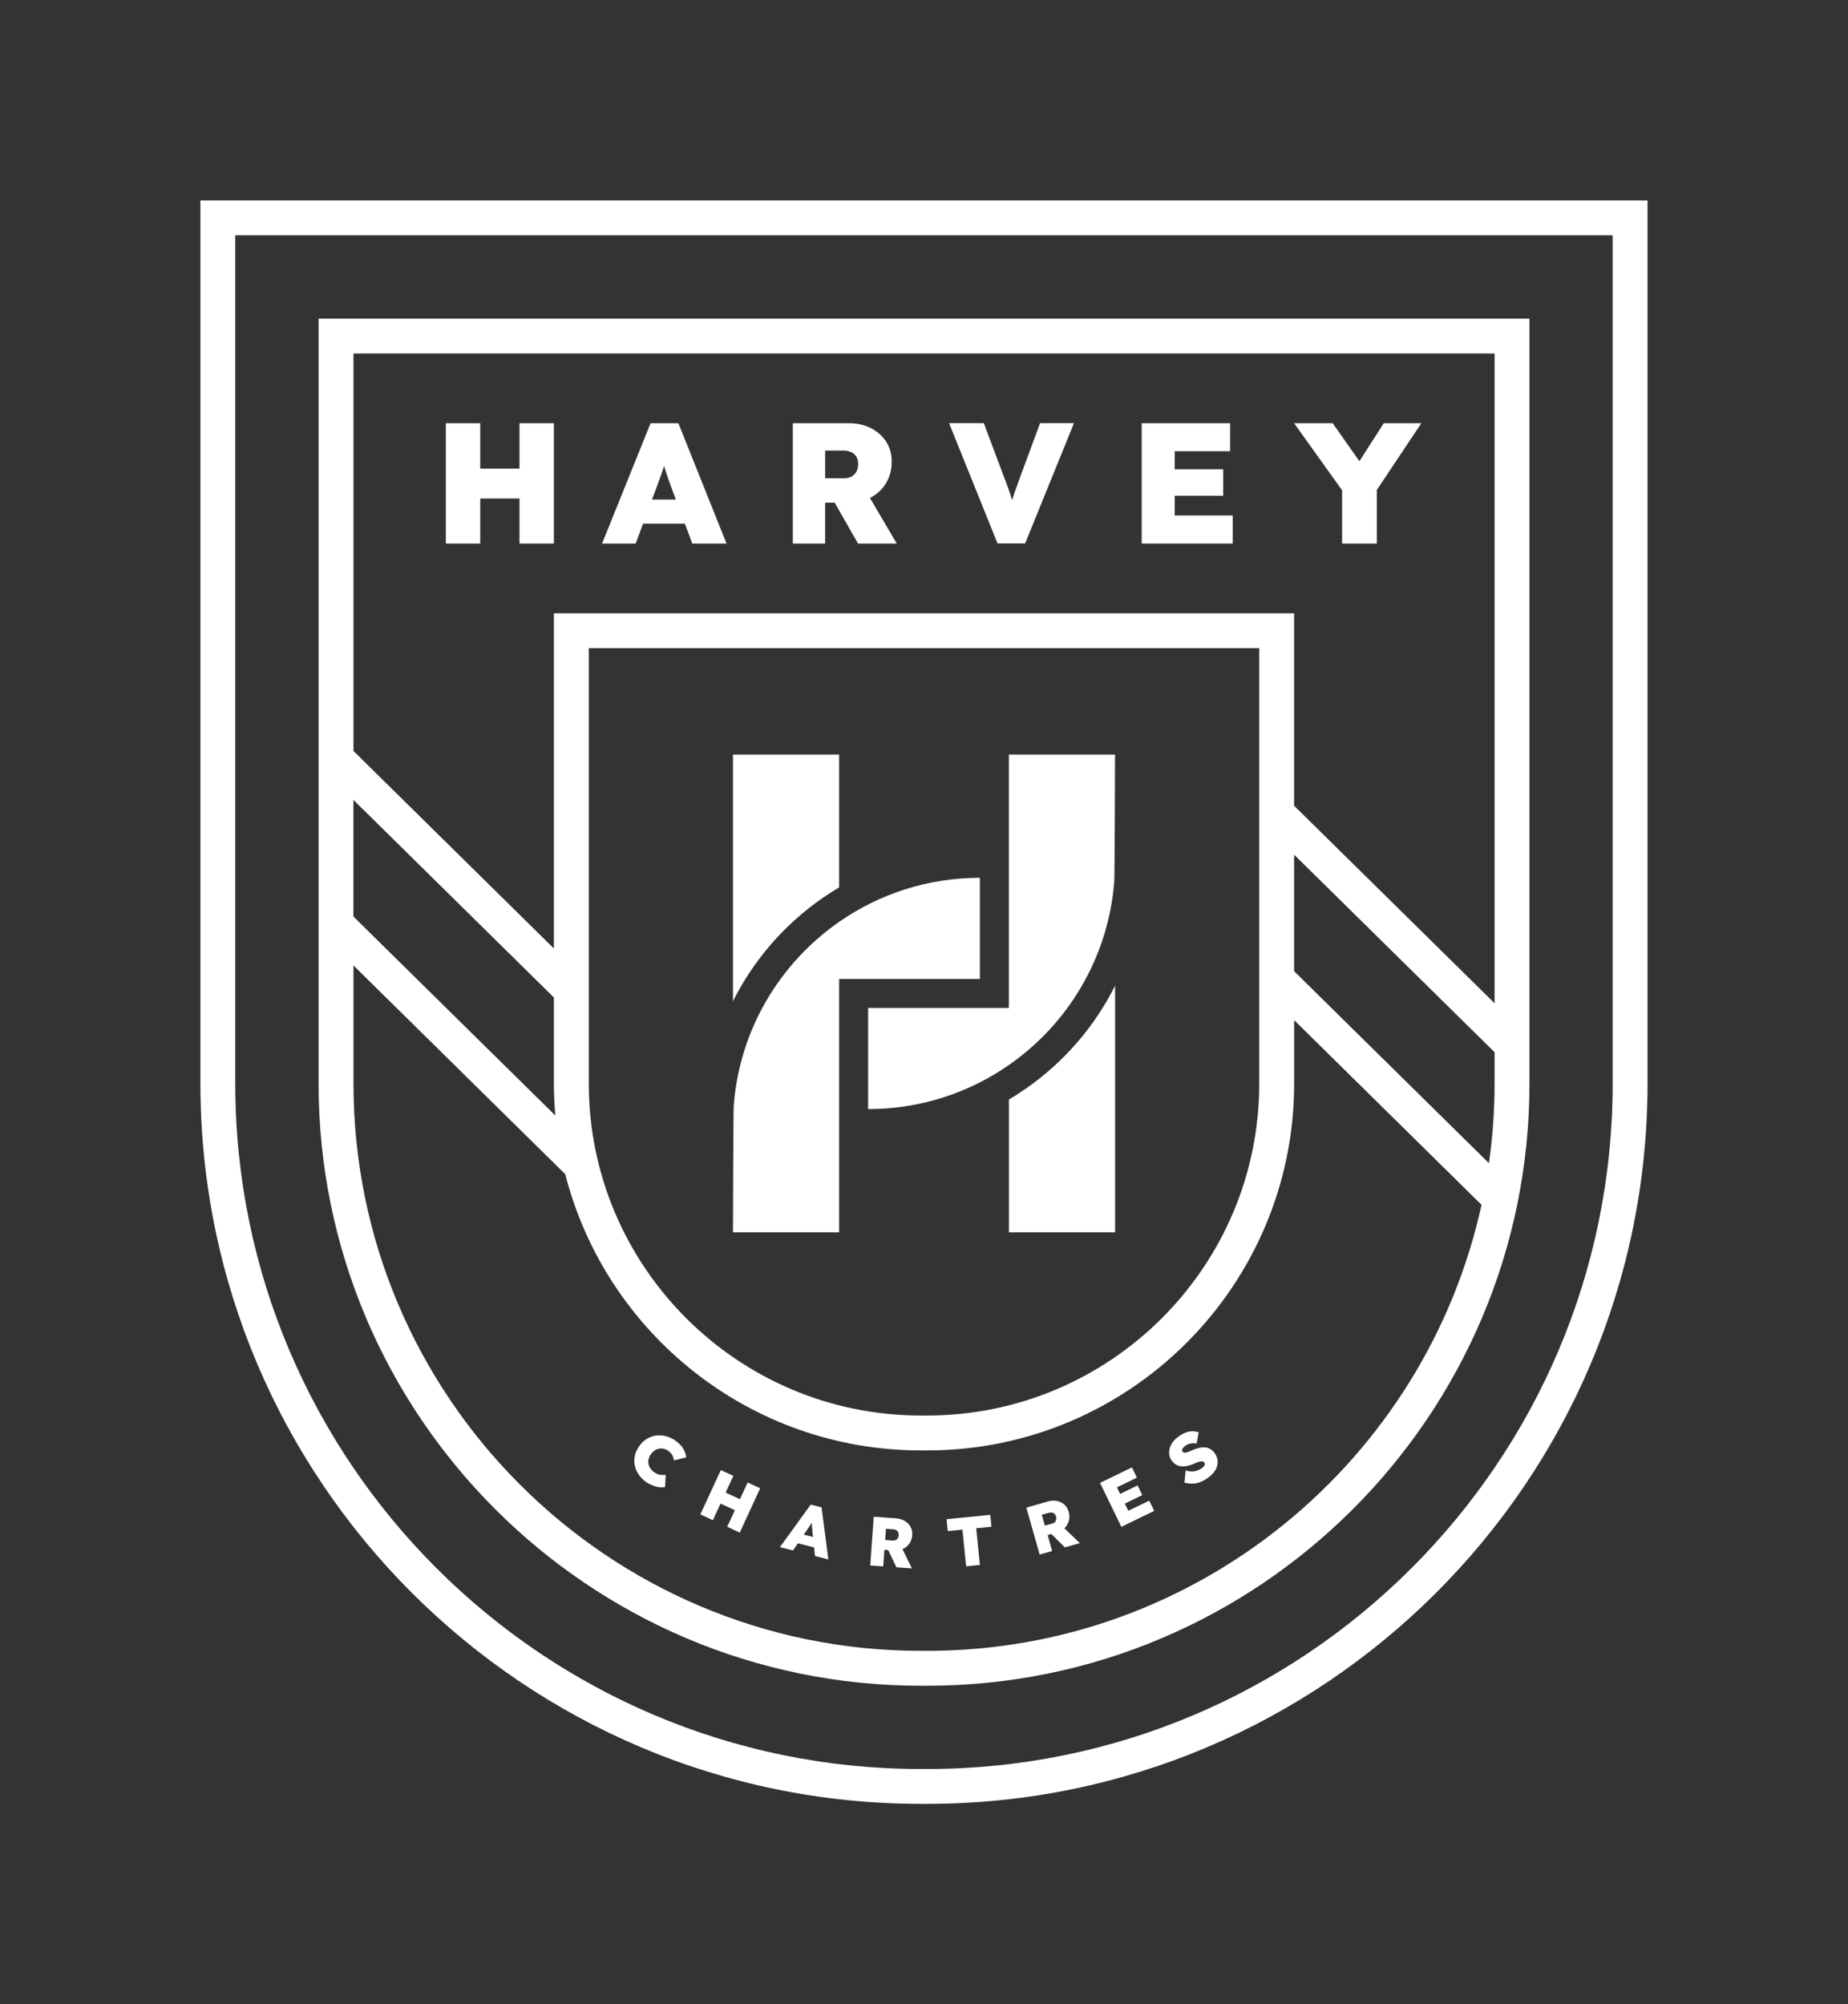 <?xml version="1.0" encoding="UTF-8"?>
<svg xmlns="http://www.w3.org/2000/svg" baseProfile="tiny" version="1.2" viewBox="0 0 326.7 354.33">
  <rect x="0" y="0" width="326.7" height="354.33" fill="#333333" stroke="none"/>
  <!-- Generator: Adobe Illustrator 29.5.1, SVG Export Plug-In . SVG Version: 2.1.0 Build 141)  -->
  <g id="Ville">
    <g>
      <path d="M120.33,255.52c-.26-.31-.56-.58-.89-.82-.56-.39-1.13-.67-1.73-.82-.6-.15-1.18-.18-1.76-.1-.58.09-1.12.29-1.62.6-.51.31-.95.73-1.32,1.26-.38.54-.64,1.09-.77,1.67-.13.58-.14,1.15-.03,1.71.11.56.33,1.1.67,1.61.33.51.78.96,1.33,1.35.35.25.73.45,1.13.61.4.16.8.27,1.19.32.39.05.73.05,1.04-.02l.12-2.17c-.21.04-.42.05-.65.04-.23,0-.45-.05-.68-.12-.23-.07-.44-.18-.65-.33-.3-.21-.53-.44-.71-.7-.18-.26-.29-.52-.35-.8s-.06-.56.01-.85c.07-.29.2-.57.4-.86.21-.29.44-.52.69-.69s.52-.27.79-.32c.27-.05.55-.04.83.04s.54.19.79.37c.21.15.39.32.53.5.14.18.24.37.31.57.07.2.12.4.14.61l2.18-.54c-.05-.4-.16-.78-.33-1.14-.17-.36-.38-.7-.64-1Z" fill="#fff"/>
      <polygon points="130.81 265.03 128.28 263.86 129.65 260.91 127.43 259.89 123.81 267.72 126.03 268.75 127.38 265.81 129.92 266.98 128.56 269.91 130.78 270.94 134.39 263.1 132.18 262.07 130.81 265.03" fill="#fff"/>
      <path d="M143.33,265.98l-5.45,7.53,2.31.58.86-1.26,2.87.73.16,1.52,2.36.6-1.2-9.21-1.91-.48ZM142.09,271.31l.51-.75c.14-.2.26-.39.38-.55.11-.17.22-.33.32-.48.07-.11.14-.23.21-.35,0,.14,0,.27.02.4.01.19.03.38.04.58.02.2.04.42.06.65l.1.9-1.64-.41Z" fill="#fff"/>
      <path d="M160.77,272.88c.29-.42.46-.92.5-1.5.04-.53-.06-1.01-.29-1.44-.23-.43-.56-.78-1.01-1.05s-.95-.43-1.54-.47l-3.97-.28-.61,8.61,2.29.16.21-2.93.68.05,1.44,3.04,2.74.19-1.67-3.41s.06-.01.08-.02c.48-.22.86-.54,1.15-.96ZM156.61,270.26l1.25.09c.24.02.43.07.59.16s.27.21.34.36.1.32.09.52c-.01.21-.07.38-.15.53-.09.15-.21.26-.36.33-.15.08-.33.11-.54.09l-1.35-.1.14-1.98Z" fill="#fff"/>
      <polygon points="175.06 267.8 167.34 268.57 167.55 270.67 170.15 270.41 170.8 276.9 173.23 276.66 172.58 270.17 175.27 269.9 175.06 267.8" fill="#fff"/>
      <path d="M188.22,270.13c.37-.37.62-.8.75-1.3.13-.5.11-1.02-.04-1.58-.15-.51-.4-.93-.76-1.26-.36-.32-.8-.54-1.3-.64-.51-.1-1.04-.08-1.6.08l-3.83,1.09,2.36,8.3,2.21-.63-.8-2.82.65-.19,2.39,2.37,2.65-.75-2.73-2.63s.05-.03.07-.05ZM184.17,267.79l1.21-.34c.23-.07.43-.08.61-.05.18.03.32.1.44.22.12.12.2.27.26.46.06.2.07.38.03.55-.03.17-.11.31-.22.44-.11.12-.27.21-.48.27l-1.3.37-.54-1.91Z" fill="#fff"/>
      <polygon points="199.47 267.08 198.85 265.81 201.94 264.31 201.11 262.6 198.02 264.1 197.45 262.94 200.99 261.22 200.11 259.41 194.47 262.15 198.24 269.92 204.05 267.09 203.17 265.29 199.47 267.08" fill="#fff"/>
      <path d="M214.74,256.9c-.24-.34-.52-.6-.82-.76-.3-.17-.63-.26-.98-.27-.35-.01-.73.03-1.11.13-.39.1-.79.25-1.21.44-.12.06-.26.12-.41.18-.15.06-.3.11-.45.15-.15.03-.28.04-.41.03-.12-.02-.22-.07-.29-.17-.08-.11-.1-.22-.08-.33s.08-.23.18-.35c.1-.12.23-.24.4-.36.18-.13.38-.23.58-.31.21-.07.43-.12.67-.14.24-.02.48,0,.73.06l.37-1.99c-.35-.12-.7-.18-1.07-.19-.37-.01-.76.06-1.18.21s-.87.4-1.37.76c-.36.26-.67.56-.93.9-.26.34-.44.7-.55,1.08-.11.38-.15.76-.11,1.14.04.38.18.74.42,1.07.21.3.46.54.73.71s.57.28.9.32.69.03,1.08-.05c.39-.08.81-.21,1.27-.41.13-.05.25-.1.38-.16.13-.06.27-.11.41-.15s.28-.07.41-.09.25-.01.35.02c.1.03.19.09.25.18.08.11.11.22.09.33s-.07.23-.17.35c-.1.12-.22.23-.37.33-.33.24-.73.41-1.19.52-.46.11-1.01.07-1.65-.13l-.22,2.15c.44.12.88.18,1.34.18.45,0,.91-.08,1.38-.25.47-.17.96-.43,1.46-.79.53-.38.95-.81,1.25-1.29.3-.48.45-.98.45-1.51,0-.52-.17-1.04-.53-1.54Z" fill="#fff"/>
    </g>
  </g>
  <g id="Ecusson">
    <g>
      <polygon points="91.84 82.84 84.9 82.84 84.9 74.82 78.82 74.82 78.82 96.09 84.9 96.09 84.9 88.13 91.84 88.13 91.84 96.09 97.92 96.09 97.92 74.82 91.84 74.82 91.84 82.84" fill="#fff"/>
      <path d="M115.01,74.82l-8.57,21.27h5.93l1.32-3.52h7.38l1.32,3.52h6.05l-8.51-21.27h-4.91ZM115.27,88.31l.78-2.1c.2-.57.39-1.08.57-1.55.17-.47.33-.91.48-1.34.1-.3.2-.63.3-.95.09.32.19.64.29.95.14.45.3.9.46,1.37.16.47.35.97.55,1.52l.78,2.1h-4.21Z" fill="#fff"/>
      <path d="M153.98,87.93c1.15-.62,2.04-1.47,2.69-2.57.65-1.09.97-2.35.97-3.77,0-1.32-.32-2.48-.97-3.49-.65-1.01-1.54-1.81-2.69-2.4-1.15-.59-2.45-.88-3.9-.88h-9.92v21.27h5.71v-7.23h1.69l4.12,7.23h6.85l-4.74-8.07c.06-.03.13-.05.19-.09ZM145.87,79.65h3.13c.59,0,1.09.1,1.49.29.4.19.7.47.91.82.2.35.31.77.31,1.26s-.1.95-.29,1.32c-.2.37-.47.67-.83.88-.36.21-.8.32-1.34.32h-3.38v-4.89Z" fill="#fff"/>
      <path d="M180.21,84.72c-.31.83-.56,1.52-.75,2.07s-.37,1.09-.54,1.64c0,0,0,0,0,.01-.08-.28-.16-.56-.24-.82-.12-.39-.27-.82-.43-1.28-.16-.46-.37-1-.61-1.63l-3.72-9.91h-6.14l8.57,21.27h4.88l8.63-21.27h-5.99l-3.66,9.91Z" fill="#fff"/>
      <polygon points="207.67 87.64 216.24 87.64 216.24 82.96 207.67 82.96 207.67 79.77 217.47 79.77 217.47 74.82 201.84 74.82 201.84 96.09 217.93 96.09 217.93 91.13 207.67 91.13 207.67 87.64" fill="#fff"/>
      <polygon points="251.27 74.82 244.63 74.82 240.32 81.53 235.6 74.82 228.78 74.82 237.26 86.67 237.26 96.09 243.4 96.09 243.4 86.62 251.27 74.82" fill="#fff"/>
    </g>
    <g>
      <path d="M35.43,35.43v156.11c0,70.22,57.13,127.35,127.35,127.35h1.13c70.22,0,127.35-57.13,127.35-127.35V35.43H35.43ZM285.1,191.54c0,66.82-54.37,121.19-121.19,121.19h-1.13c-66.82,0-121.19-54.37-121.19-121.19V41.6h243.5v149.95Z" fill="#fff"/>
      <path d="M162.79,298.01h1.13c58.71,0,106.47-47.76,106.47-106.47V56.32H56.32v135.22c0,58.71,47.76,106.47,106.47,106.47ZM228.78,151.09l35.44,34.92v5.53c0,4.78-.34,9.49-1,14.09l-34.44-33.94v-20.61ZM264.22,62.49v114.87l-35.44-34.92v-34.02H97.92v59.26l-35.43-34.92V62.49h201.73ZM62.49,141.42l35.43,34.92v15.21c0,1.91.1,3.79.26,5.66l-35.7-35.18v-20.61ZM104.09,191.54v-76.96h118.53v76.96c0,32.37-26.33,58.7-58.7,58.7h-1.13c-32.37,0-58.7-26.33-58.7-58.7ZM62.49,170.68l37.44,36.9c7.16,28.04,32.62,48.83,62.86,48.83h1.13c35.77,0,64.87-29.1,64.87-64.87v-11.19l33.12,32.64c-9.85,45.03-50.04,78.85-97.99,78.85h-1.13c-55.31,0-100.3-45-100.3-100.3v-20.87Z" fill="#fff"/>
    </g>
    <g>
      <g>
        <path d="M173.23,155.18c-9.25,0-17.83,2.88-24.88,7.79-10.45,7.26-17.57,18.97-18.63,32.39-.09,1.15-.14,22.5-.14,22.5h18.77v-44.8h24.88v-17.88Z" fill="#fff"/>
        <path d="M145.42,158.76c.96-.67,1.93-1.3,2.93-1.89v-23.48h-18.77v43.61c3.61-7.21,9-13.5,15.84-18.25Z" fill="#fff"/>
      </g>
      <g>
        <path d="M153.47,196.07c9.25,0,17.83-2.88,24.88-7.79,10.45-7.26,17.57-18.97,18.63-32.39.09-1.15.14-22.5.14-22.5h-18.77s0,44.8,0,44.8h-24.88s0,17.88,0,17.88Z" fill="#fff"/>
        <path d="M181.29,192.49c-.96.67-1.93,1.3-2.93,1.89v23.48s18.77,0,18.77,0v-43.61c-3.61,7.21-9,13.5-15.84,18.25Z" fill="#fff"/>
      </g>
    </g>
  </g>
</svg>